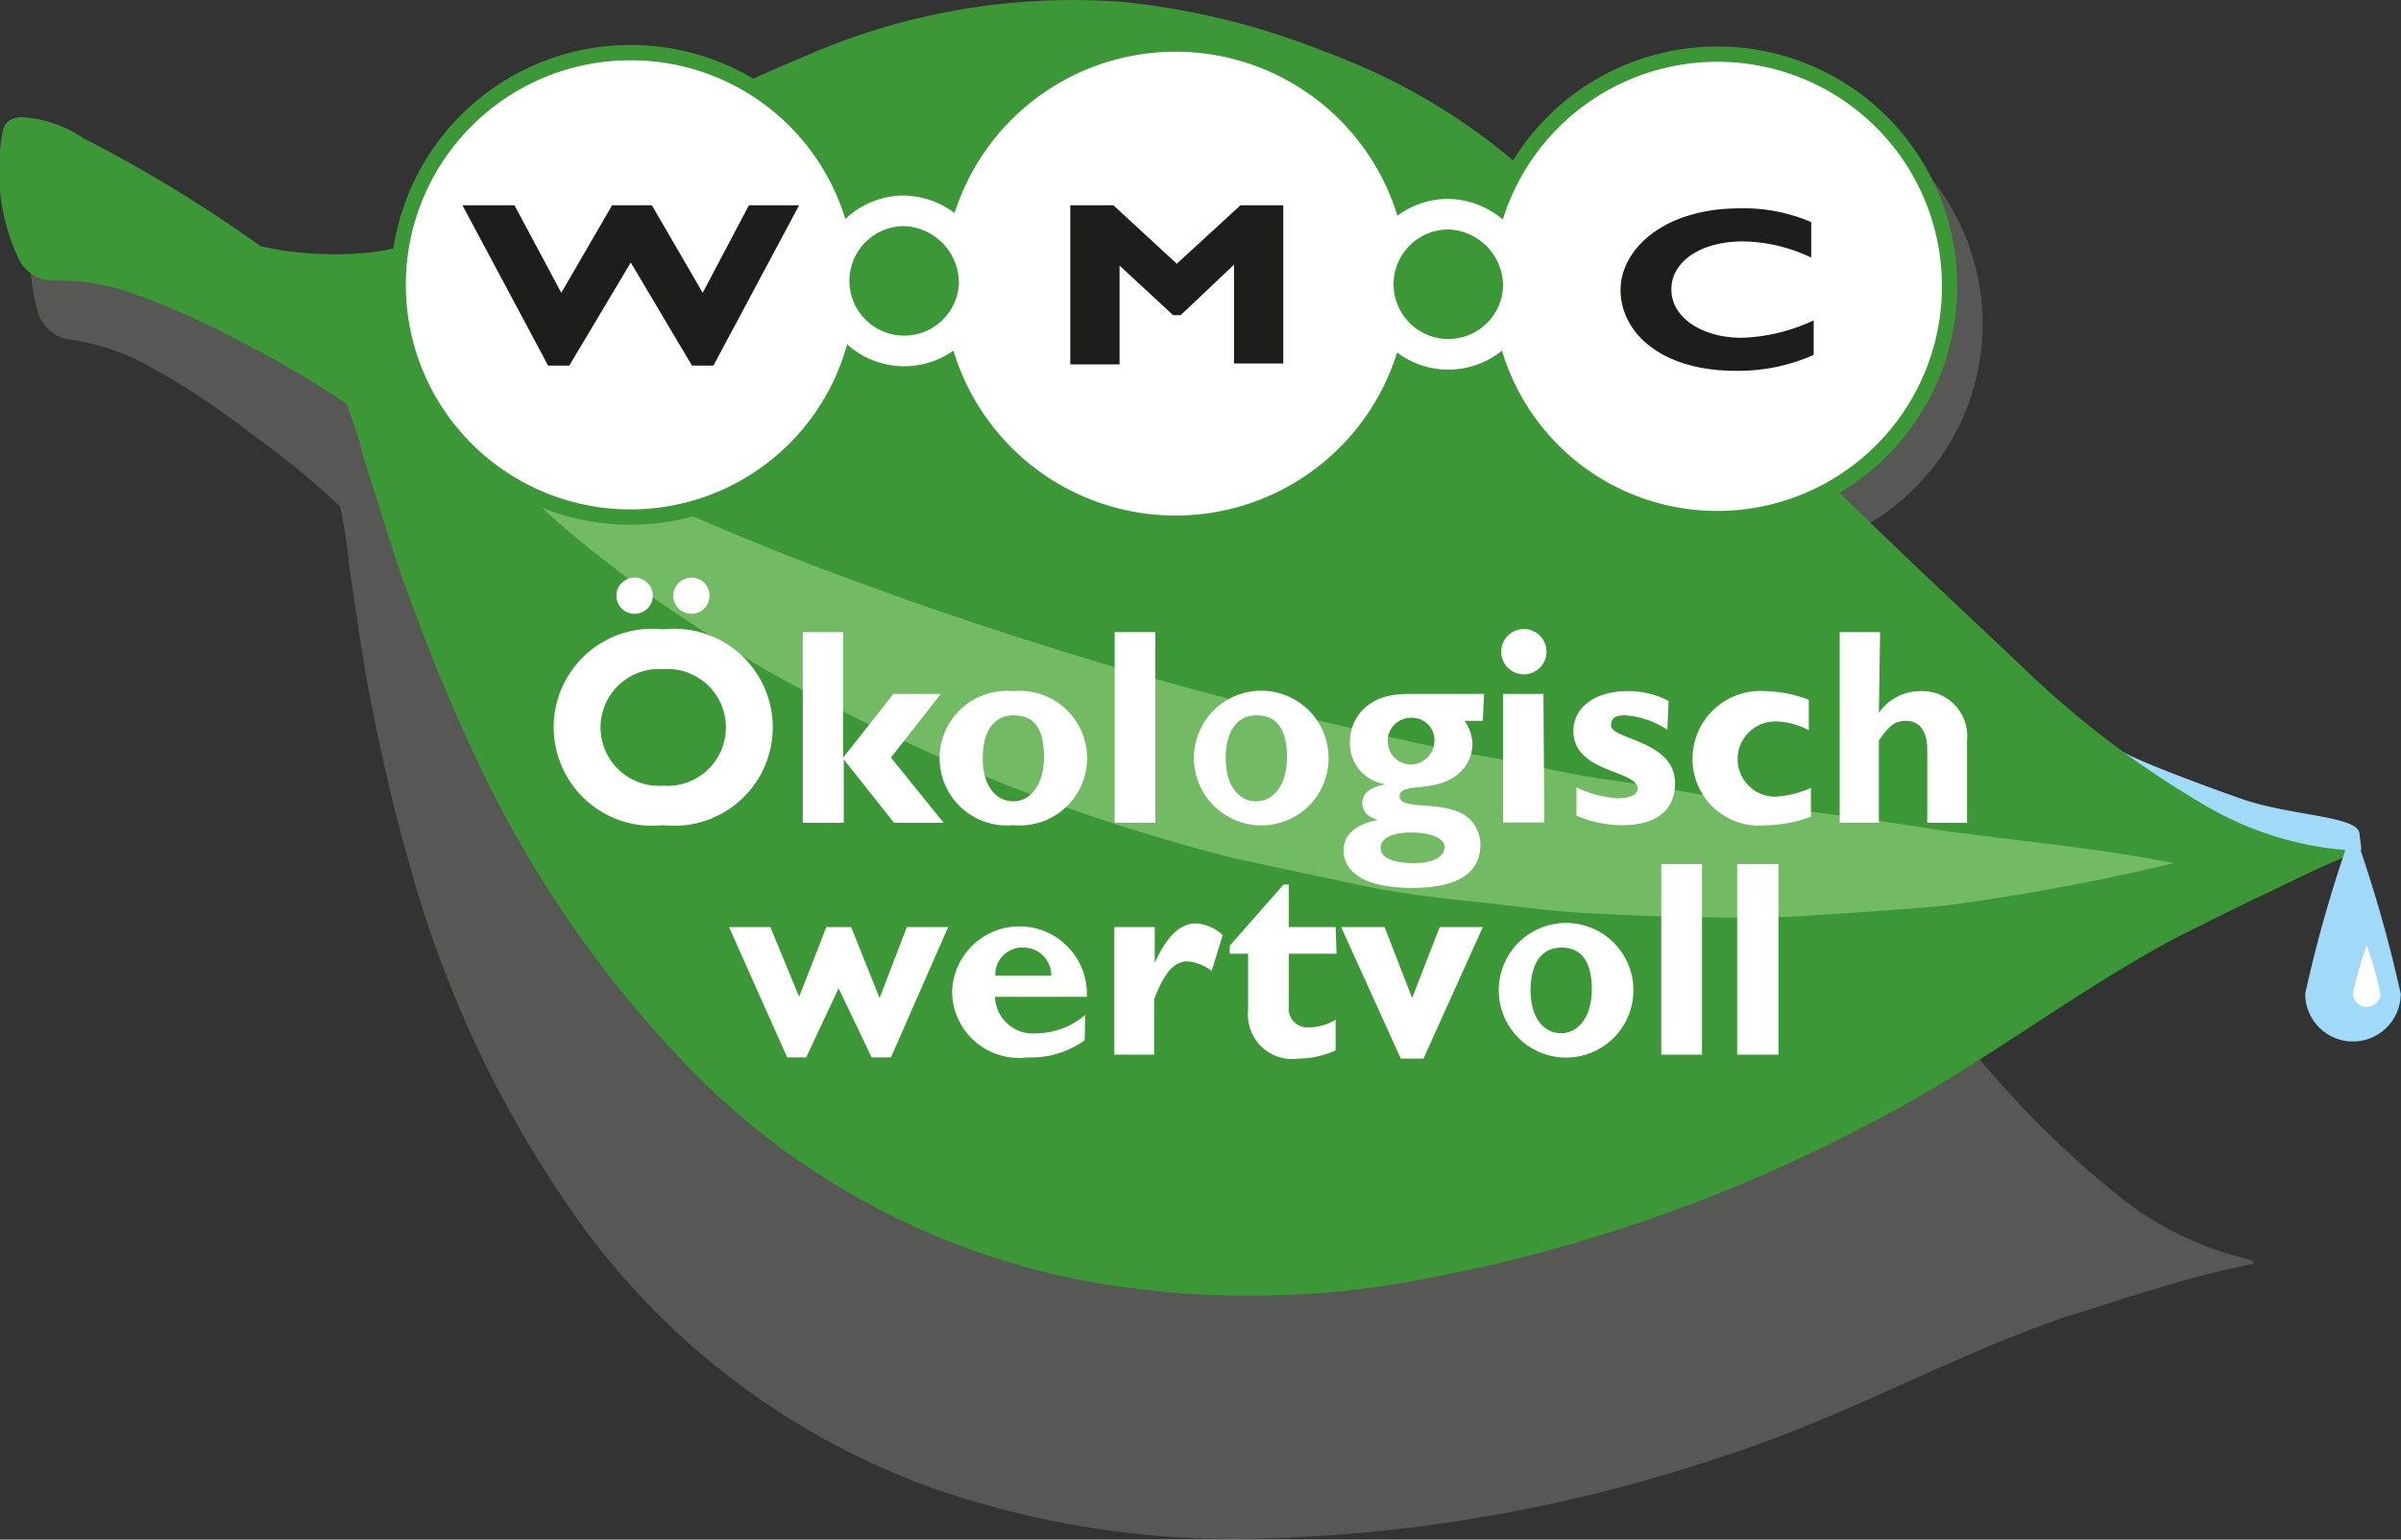 <svg id="Ebene_1" data-name="Ebene 1" xmlns="http://www.w3.org/2000/svg" viewBox="0 0 78.45 50.32"><rect x="0" y="0" width="78.45" height="50.32" fill="#333333" stroke="none"/><defs><style>.cls-1{fill:#575756;}.cls-2{fill:#a1daf8;}.cls-3,.cls-8{fill:#3c9837;}.cls-4{fill:#73ba64;}.cls-5,.cls-6{fill:#fff;}.cls-6{stroke:#3c9837;stroke-width:0.5px;}.cls-7{fill:#1d1d1b;}.cls-8{stroke:#fff;}</style></defs><title>oeko_blatt_v2_red</title><path class="cls-1" d="M68.67,16.28A7.59,7.59,0,1,1,61.08,8.7,7.59,7.59,0,0,1,68.67,16.28Z" transform="translate(-3.89 -5.7)"/><path class="cls-2" d="M73.28,30.28c.31.22,2.33,1,3.88,1.54s3.76.55,3.82,1.11.15.67-.17.61c-1.27-.27-4.18,1-5.63,0A5.83,5.83,0,0,1,73.28,30.28Z" transform="translate(-3.89 -5.7)"/><path class="cls-2" d="M54,10.38a38.61,38.61,0,0,0,2.63,3.24c1.07,1.27,3,2.32,2.78,2.84s-.2.66-.44.45c-1-.86-4.12-1.21-4.91-2.76A5.84,5.84,0,0,1,54,10.38Z" transform="translate(-3.89 -5.7)"/><path class="cls-1" d="M77.54,47h0s0-.08,0-.07l0,.07Z" transform="translate(-3.89 -5.7)"/><path class="cls-1" d="M72.9,44.61a31.09,31.09,0,0,1-5.24-5.45c-3.37-4.33-6.73-8.68-9.8-13.25a63.39,63.39,0,0,0-4.11-5.67,20.32,20.32,0,0,0-5.34-4.33A24.59,24.59,0,0,0,42,13.24a21.9,21.9,0,0,0-10.64.16c-3.76.91-7.37,2.33-11,3.52a11.38,11.38,0,0,1-3.61.59A11.14,11.14,0,0,1,13,16.75a45.85,45.85,0,0,0-5.16-4.39,4.2,4.2,0,0,0-1.86-1,.6.6,0,0,0-.73.4,6.87,6.87,0,0,0-.13,4.11,1.26,1.26,0,0,0,1.13.94,7.38,7.38,0,0,1,2.65.94,24.19,24.19,0,0,1,3.19,2.12A28.56,28.56,0,0,1,15,22.25a15.27,15.27,0,0,1,.29,1.88c.23,1.52.43,3.05.73,4.56s.67,3.21,1.12,4.79A37.09,37.09,0,0,0,22.9,45.75,24.41,24.41,0,0,0,34.54,54.4,30,30,0,0,0,44.24,56a51,51,0,0,0,16-2.72c3.85-1.22,7.36-3.25,11.17-4.55h0c1-.3,1.9-.61,2.86-.89A32.55,32.55,0,0,1,77.54,47c-.05-.13-.18-.14-.29-.17A10.56,10.56,0,0,1,72.9,44.61Z" transform="translate(-3.89 -5.7)"/><path class="cls-3" d="M80.85,33.6h0s0-.08,0-.06l0,.06Z" transform="translate(-3.89 -5.7)"/><path class="cls-3" d="M75.9,32a31.13,31.13,0,0,1-6-4.57c-4-3.76-8-7.53-11.74-11.57a62.36,62.36,0,0,0-4.93-5,20.31,20.31,0,0,0-6-3.45,24.18,24.18,0,0,0-6.7-1.65A21.78,21.78,0,0,0,30.07,7.59C26.49,9.07,23.15,11,19.7,12.77a11.49,11.49,0,0,1-3.48,1.15,11.09,11.09,0,0,1-3.81-.17,45.67,45.67,0,0,0-5.79-3.53,4,4,0,0,0-2-.69c-.36,0-.61.16-.65.51a6.82,6.82,0,0,0,.51,4.08,1.26,1.26,0,0,0,1.26.75,7.27,7.27,0,0,1,2.76.52A26,26,0,0,1,12,17a28.8,28.8,0,0,1,3.21,1.9,14.27,14.27,0,0,1,.58,1.82c.47,1.46.9,2.94,1.43,4.38s1.16,3.07,1.85,4.56a37.2,37.2,0,0,0,7.62,11.23A24.42,24.42,0,0,0,39.53,47.6a30,30,0,0,0,9.83.09,51.36,51.36,0,0,0,15.43-5.17c3.61-1.81,6.77-4.36,10.33-6.24h0c.9-.44,1.79-.9,2.69-1.32s2-1,3-1.36c-.07-.11-.2-.11-.31-.12A10.76,10.76,0,0,1,75.9,32Z" transform="translate(-3.89 -5.7)"/><path class="cls-4" d="M18,18.33a94.24,94.24,0,0,0,13.55,6.26,134.65,134.65,0,0,0,14,4.34c2.38.52,4.75,1.14,7.17,1.55,1.21.22,2.4.52,3.62.69s2.43.38,3.65.59c.62.09,1.22.24,1.84.31l1.84.24c1.24.16,2.47.34,3.71.54,2.49.34,5,.56,7.54,1.06a74,74,0,0,1-7.56,1.4c-1.27.11-2.55.2-3.83.28a35.35,35.35,0,0,1-3.85.09c-1.29,0-2.57-.07-3.86-.13s-2.56-.26-3.85-.39-2.57-.29-3.83-.57l-3.8-.81a60.92,60.92,0,0,1-14.44-5.64,38.75,38.75,0,0,1-3.32-2c-.54-.36-1.08-.71-1.6-1.09l-1.54-1.19A29.76,29.76,0,0,1,18,18.33Z" transform="translate(-3.89 -5.7)"/><path class="cls-5" d="M25.56,32.67a3.22,3.22,0,1,1,0-6.4,3.22,3.22,0,1,1,0,6.4Zm0-5.1a1.91,1.91,0,1,0,0,3.81,1.91,1.91,0,1,0,0-3.81Zm-.34-2.4a.59.59,0,0,1-.6.59.59.59,0,0,1,0-1.18A.59.59,0,0,1,25.22,25.17Zm1.85,0a.58.58,0,0,1-.59.59.59.59,0,1,1,0-1.18A.58.58,0,0,1,27.07,25.17Z" transform="translate(-3.89 -5.7)"/><path class="cls-5" d="M31.44,30.46h0l1.64-2.08h1.55L33,30.46l1.72,2.13H33.1l-1.64-2.07h0v2.07H30.12V26.36h1.32Z" transform="translate(-3.89 -5.7)"/><path class="cls-5" d="M37,32.67a2.2,2.2,0,1,1,0-4.38,2.2,2.2,0,1,1,0,4.38Zm0-3.59c-.58,0-1,.45-1,1.4s.46,1.41,1,1.41,1-.51,1-1.44S37.7,29.08,37,29.08Z" transform="translate(-3.89 -5.7)"/><path class="cls-5" d="M41.64,32.59H40.31V26.36h1.33Z" transform="translate(-3.89 -5.7)"/><path class="cls-5" d="M44.94,32.67a2.2,2.2,0,1,1,2.36-2.18A2.19,2.19,0,0,1,44.94,32.67Zm0-3.59c-.58,0-1,.45-1,1.4s.46,1.41,1,1.41,1-.51,1-1.44S45.6,29.08,44.94,29.08Z" transform="translate(-3.89 -5.7)"/><path class="cls-5" d="M52.34,29.26h-.6A1.32,1.32,0,0,1,52,30a1.29,1.29,0,0,1-.38.92c-.75.75-2,.31-2,.81s1.61.06,2.31.76a1.18,1.18,0,0,1,.33.82c0,1-.86,1.41-2.23,1.41-1.77,0-2.24-.66-2.24-1.22,0-.36.19-.82,1.12-1v0c-.28-.08-.51-.25-.51-.55,0-.45.52-.57.77-.62v0A1.34,1.34,0,0,1,48,29.91c0-.52.36-1.53,1.88-1.53h2.5ZM50,32.91c-.63,0-1,.19-1,.5s.38.5,1.09.5,1-.25,1-.53S50.64,32.91,50,32.91Zm0-2.22a.79.79,0,0,0,.76-.8.73.73,0,0,0-.76-.73.76.76,0,0,0-.77.77A.77.77,0,0,0,50,30.69Z" transform="translate(-3.89 -5.7)"/><path class="cls-5" d="M54.42,27a.74.74,0,1,1-.74-.74A.74.74,0,0,1,54.42,27Zm-.07,5.58H53V28.38h1.32Z" transform="translate(-3.89 -5.7)"/><path class="cls-5" d="M58.37,29.55A2.91,2.91,0,0,0,57,29.08c-.17,0-.47,0-.47.33,0,.47,2.09.48,2.09,1.89,0,.88-.62,1.37-1.72,1.37a3.81,3.81,0,0,1-1.5-.31v-.93a3.43,3.43,0,0,0,1.36.36c.39,0,.64-.12.64-.31,0-.62-2.1-.51-2.1-1.89,0-.77.71-1.3,1.75-1.3a2.81,2.81,0,0,1,1.36.32Z" transform="translate(-3.89 -5.7)"/><path class="cls-5" d="M63.06,32.39a4.15,4.15,0,0,1-1.43.28,2.18,2.18,0,0,1-2.44-2.17,2.22,2.22,0,0,1,2.39-2.21,4.21,4.21,0,0,1,1.41.28v1a2.33,2.33,0,0,0-1.07-.29,1.23,1.23,0,1,0-.05,2.46,3.24,3.24,0,0,0,1.19-.29Z" transform="translate(-3.89 -5.7)"/><path class="cls-5" d="M65.28,29h0a1.64,1.64,0,0,1,1.34-.71,1.47,1.47,0,0,1,1.54,1.61v2.69H66.86v-2.4c0-.63-.28-.93-.69-.93s-.57.2-.89.64v2.69H64V26.36h1.32Z" transform="translate(-3.89 -5.7)"/><path class="cls-5" d="M30.23,40.26h-.62L27.71,36h1.35L30,38.28,30.89,36h.81l.93,2.32L33.52,36h1.35L33,40.26h-.63L31.29,38Z" transform="translate(-3.89 -5.7)"/><path class="cls-5" d="M39.33,39.7a3,3,0,0,1-1.88.56A2.18,2.18,0,0,1,35,38.08a2.2,2.2,0,1,1,4.4.2h-3a1.24,1.24,0,0,0,1.39,1.19,2.45,2.45,0,0,0,1.56-.6Zm-1.09-2.11a.91.91,0,0,0-.92-.92.88.88,0,0,0-.91.92Z" transform="translate(-3.89 -5.7)"/><path class="cls-5" d="M41.62,37.17h0c.4-.88.83-1.29,1.35-1.29a1.44,1.44,0,0,1,.87.38l-.36,1.17a1.54,1.54,0,0,0-.79-.31c-.48,0-.79.46-1.09,1.24v1.81H40.3V36h1.32Z" transform="translate(-3.89 -5.7)"/><path class="cls-5" d="M47.56,36.87H46V38.6a.61.61,0,0,0,.64.68,1.75,1.75,0,0,0,.89-.25v1a3,3,0,0,1-1.22.27,1.45,1.45,0,0,1-1.64-1.58V36.87h-.6v-.26l1.76-2H46V36h1.53Z" transform="translate(-3.89 -5.7)"/><path class="cls-5" d="M47.71,36h1.42l.9,2.32.9-2.32h1.41l-1.94,4.3h-.74Z" transform="translate(-3.89 -5.7)"/><path class="cls-5" d="M54.9,40.26a2.2,2.2,0,1,1,2.36-2.19A2.2,2.2,0,0,1,54.9,40.26Zm0-3.59c-.58,0-1,.44-1,1.39s.46,1.41,1,1.41,1-.51,1-1.43S55.56,36.67,54.9,36.67Z" transform="translate(-3.89 -5.7)"/><path class="cls-5" d="M59.5,40.17H58.17V33.94H59.5Z" transform="translate(-3.89 -5.7)"/><path class="cls-5" d="M62,40.17H60.65V33.94H62Z" transform="translate(-3.89 -5.7)"/><path class="cls-6" d="M32.08,15a7.59,7.59,0,1,1-7.59-7.58A7.58,7.58,0,0,1,32.08,15Z" transform="translate(-3.89 -5.7)"/><path class="cls-5" d="M49.88,15A7.58,7.58,0,1,1,42.3,7.39,7.58,7.58,0,0,1,49.88,15Z" transform="translate(-3.89 -5.7)"/><path class="cls-7" d="M22.49,17.65H21.8L19,12.41h1.7l1.53,2.86,1.66-2.86h1.3l1.66,2.86,1.51-2.86H30L27.2,17.65h-.7l-2-3.37Z" transform="translate(-3.89 -5.7)"/><path class="cls-7" d="M44.42,12.41h1.4v5.17H44.21V14.35L42.47,16h-.25l-1.75-1.62v3.23H38.86V12.41h1.41l2.07,1.91Z" transform="translate(-3.89 -5.7)"/><path class="cls-6" d="M67.59,15.06A7.59,7.59,0,1,1,60,7.47,7.58,7.58,0,0,1,67.59,15.06Z" transform="translate(-3.89 -5.7)"/><path class="cls-7" d="M63.15,17.3a6.08,6.08,0,0,1-2.54.52c-2.52,0-3.77-1.31-3.77-2.64s1.41-2.67,3.89-2.67a5.55,5.55,0,0,1,2.34.45v1.16a5.33,5.33,0,0,0-2.23-.53c-1.37,0-2.34.65-2.34,1.57s1,1.58,2.3,1.58a5.94,5.94,0,0,0,2.35-.57Z" transform="translate(-3.89 -5.7)"/><path class="cls-8" d="M35.72,15a2.29,2.29,0,1,1-2.29-2.41A2.36,2.36,0,0,1,35.72,15Z" transform="translate(-3.89 -5.7)"/><path class="cls-8" d="M53.5,15.11a2.29,2.29,0,1,1-2.29-2.41A2.35,2.35,0,0,1,53.5,15.11Z" transform="translate(-3.89 -5.7)"/><path class="cls-2" d="M82.33,38.18a1.56,1.56,0,0,1-3.12,0,43.63,43.63,0,0,1,1.56-5.4A43.63,43.63,0,0,1,82.33,38.18Z" transform="translate(-3.89 -5.7)"/><path class="cls-5" d="M81.67,38.16a.45.45,0,0,1-.9,0,12.54,12.54,0,0,1,.45-1.56A12.54,12.54,0,0,1,81.67,38.16Z" transform="translate(-3.89 -5.7)"/></svg>